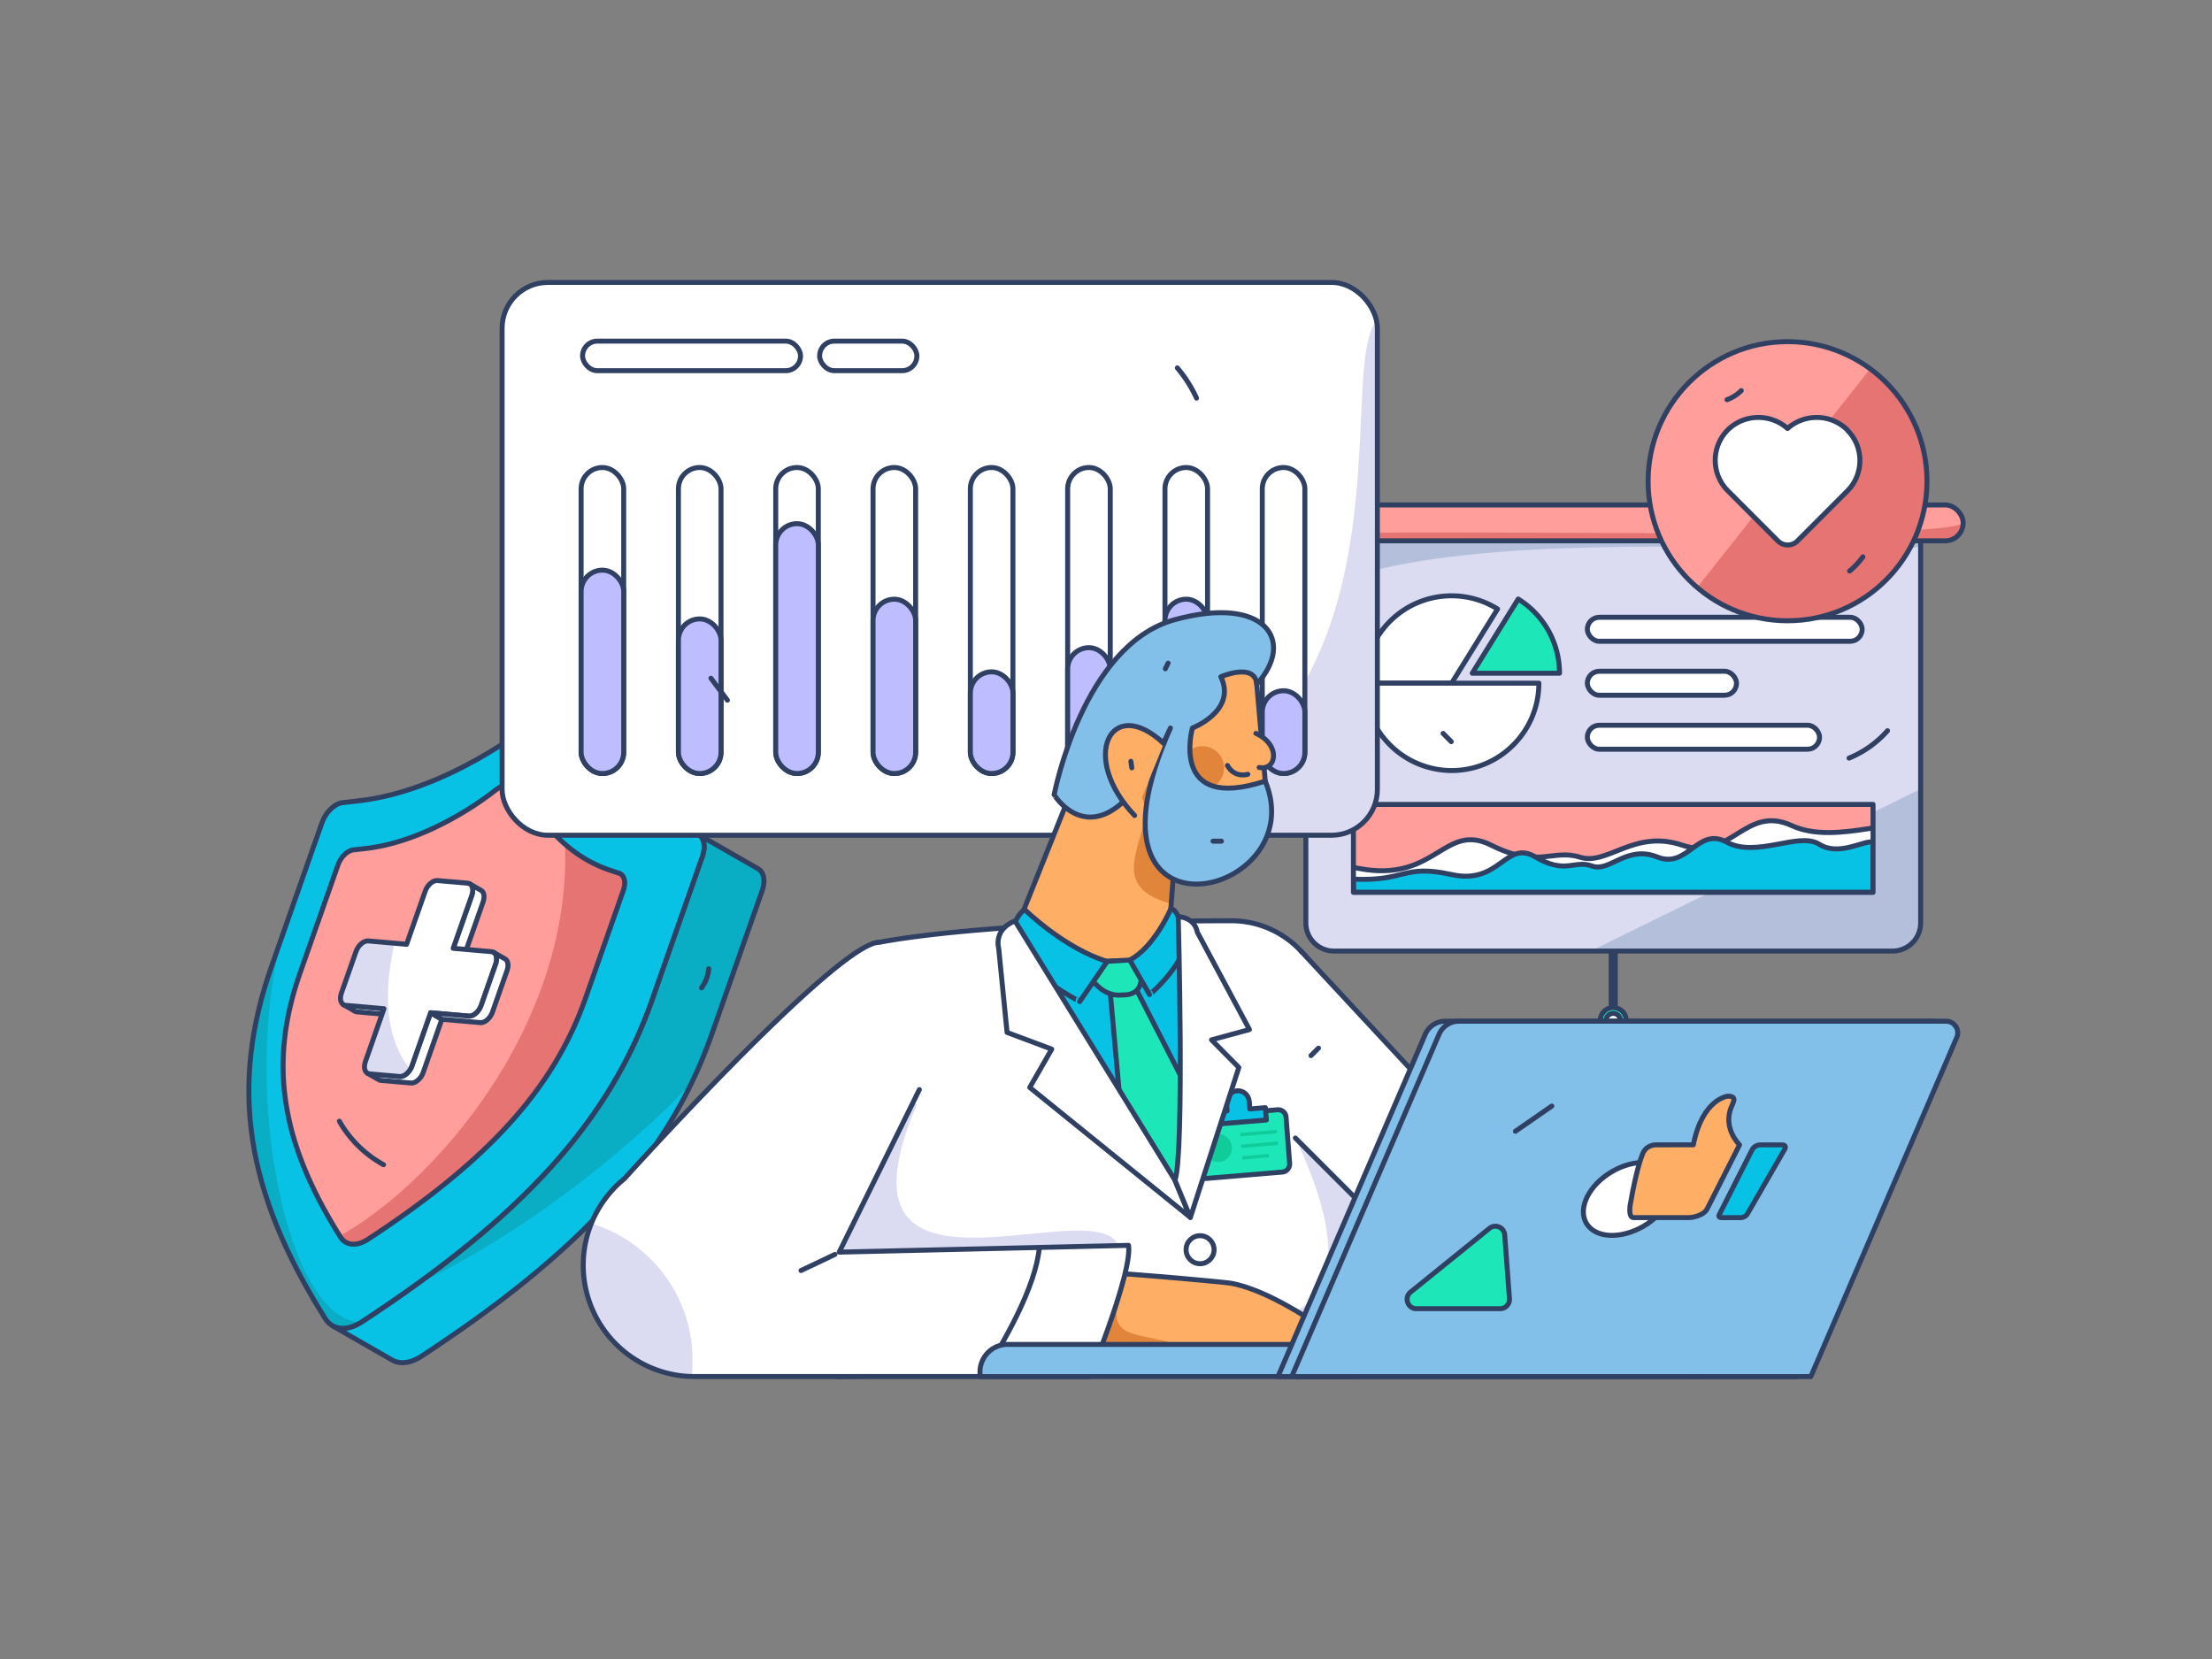 <?xml version="1.0" encoding="utf-8"?>
<svg xmlns="http://www.w3.org/2000/svg" viewBox="0 0 4000 3000">
  <rect x="0" y="0" width="4000" height="3000" fill="#808080" stroke="none"/>
  <defs>
    <clipPath id="a">
      <rect fill="none" height="3000" width="4000"/>
    </clipPath>
    <clipPath id="b">
      <path d="M1380.26,1603.47c.36-1.7.63-3.36.81-5,0-.43.1-.85.14-1.27a46.65,46.65,0,0,0,.19-4.82c0-.13,0-.25,0-.38s0-.46,0-.69c0-.77-.07-1.54-.15-2.28s-.23-1.73-.39-2.56l0-.1a.79.79,0,0,0,0-.13c-.12-.64-.26-1.27-.43-1.88s-.34-1.23-.54-1.82c-.11-.32-.24-.63-.36-.94a2.77,2.77,0,0,0-.1-.26l-.15-.42c-.21-.5-.43-1-.67-1.46s-.46-.91-.71-1.34c-.16-.27-.33-.54-.5-.8a.86.86,0,0,1-.1-.16c-.06-.08-.11-.18-.17-.26-.26-.39-.53-.77-.82-1.14s-.57-.71-.88-1-.6-.65-.91-1h0c-.32-.32-.66-.62-1-.91s-.73-.58-1.11-.85-.79-.53-1.2-.77l-.16-.09L1262.76,1509a17.57,17.57,0,0,1,3.5,2.64h0a19.33,19.33,0,0,1,2.78,3.41l.1.15a23.41,23.41,0,0,1,2,4l.09.25a28.86,28.86,0,0,1,1.34,4.65l0,.12a36.74,36.74,0,0,1,.56,4.94c0,.23,0,.46,0,.69a41.64,41.64,0,0,1-.16,5.2c0,.42-.09.85-.14,1.27-.18,1.63-.45,3.29-.81,5-.06.26-.09.51-.15.77a58.44,58.44,0,0,1-1.86,6.44L1179,1808.37q-4.07,11.58-8.47,23c-1.46,3.81-3,7.59-4.48,11.38-1,2.41-1.9,4.84-2.89,7.24-1.87,4.55-3.8,9.07-5.75,13.59-.76,1.77-1.49,3.55-2.26,5.31q-3.87,8.8-7.95,17.52c-.75,1.61-1.52,3.21-2.28,4.81-2.14,4.49-4.3,9-6.52,13.43-.72,1.47-1.45,2.93-2.19,4.4q-4.25,8.42-8.68,16.77c-4,7.45-8.08,14.84-12.3,22.21-1.26,2.2-2.57,4.39-3.85,6.59q-4.45,7.61-9.07,15.17-2.28,3.73-4.61,7.45-4.59,7.32-9.37,14.59c-1.46,2.23-2.89,4.45-4.37,6.67q-6.86,10.27-14,20.46l-.29.42c-5,7-10.17,14.06-15.44,21-3.71,4.92-7.45,9.84-11.3,14.74-.54.69-1.1,1.38-1.65,2.07q-5.52,7-11.24,14-1.74,2.13-3.49,4.25c-4.38,5.29-8.81,10.57-13.35,15.84l-1,1.12q-6.45,7.45-13.12,14.88c-1.44,1.6-2.89,3.19-4.34,4.79q-5.11,5.63-10.37,11.24c-1.8,1.93-3.59,3.86-5.42,5.78-3.77,4-7.62,8-11.49,12-1.41,1.44-2.8,2.9-4.22,4.34-4.16,4.23-8.41,8.44-12.68,12.66-1.47,1.45-2.9,2.91-4.39,4.36q-8.64,8.46-17.59,16.89-9.68,9.1-19.71,18.2c-1.72,1.56-3.51,3.12-5.25,4.67-5,4.5-10,9-15.19,13.5q-8.6,7.48-17.44,15c-1.42,1.21-2.86,2.41-4.3,3.61q-7.83,6.6-15.87,13.2c-1.16.95-2.29,1.89-3.45,2.83q-9.15,7.48-18.59,15c-2.62,2.08-5.31,4.17-8,6.26-4.37,3.44-8.76,6.87-13.22,10.31-2.88,2.22-5.8,4.44-8.71,6.67-4.38,3.33-8.78,6.67-13.24,10q-4.5,3.38-9.06,6.76-6.78,5-13.69,10.06c-3,2.21-6.07,4.43-9.15,6.65-4.57,3.3-9.22,6.6-13.87,9.91-3.37,2.4-6.73,4.79-10.14,7.19-4.89,3.44-9.86,6.88-14.83,10.32-3.25,2.25-6.45,4.49-9.74,6.74-5.55,3.81-11.2,7.63-16.86,11.44-2.82,1.9-5.58,3.8-8.43,5.7q-12.82,8.58-26,17.2c-.62.4-1.24.75-1.86,1.13-1.46.89-2.91,1.74-4.37,2.52-.8.43-1.59.85-2.39,1.24-.52.26-1,.52-1.55.76-1.07.5-2.14,1-3.21,1.4-.4.16-.81.35-1.21.5-1.46.57-2.92,1.08-4.37,1.53l-.86.24c-1.17.34-2.34.65-3.5.91-.49.11-1,.2-1.47.29-1,.19-1.94.36-2.9.49l-1.55.19c-1,.1-2,.16-3,.2-.45,0-.9.06-1.34.06a41.9,41.9,0,0,1-4.2-.14,36.24,36.24,0,0,1-15-4.59l108.11,62.12a36.25,36.25,0,0,0,15,4.6c1.39.12,2.79.15,4.2.14l1.34-.06c1,0,2-.1,2.95-.21.51-.05,1-.11,1.54-.19q1.46-.2,2.91-.48c.49-.1,1-.18,1.47-.3,1.16-.26,2.33-.57,3.5-.91.28-.08.57-.14.86-.23,1.45-.45,2.91-1,4.37-1.53l1.21-.51c1.07-.44,2.13-.9,3.2-1.4.52-.24,1-.5,1.56-.75s1-.47,1.48-.72c.3-.16.6-.36.9-.52q2.19-1.18,4.36-2.52c.35-.21.7-.37,1-.59l.84-.54q13.19-8.62,26-17.2c2.86-1.91,5.64-3.82,8.47-5.73,5.64-3.8,11.27-7.61,16.81-11.4,3.3-2.27,6.53-4.52,9.8-6.79,5-3.43,9.91-6.86,14.78-10.28,3.4-2.39,6.74-4.78,10.11-7.17s6.66-4.7,9.92-7c1.35-1,2.66-1.94,4-2.91,3.06-2.21,6.07-4.41,9.1-6.62q6.92-5,13.71-10.08,4.57-3.39,9.09-6.77,6.66-5,13.2-10c2.92-2.22,5.84-4.44,8.72-6.67q6.71-5.17,13.28-10.35c2.64-2.07,5.3-4.14,7.91-6.21l2.55-2c5.43-4.33,10.77-8.65,16.07-13,1.14-.93,2.26-1.87,3.39-2.8q8.07-6.61,15.93-13.23l4.27-3.6q8.26-7,16.33-14l1.13-1c5.14-4.48,10.16-9,15.16-13.46,1.74-1.57,3.54-3.13,5.27-4.69q10-9.09,19.7-18.2l.31-.28q8.79-8.3,17.28-16.6c1.51-1.47,3-3,4.44-4.42,3.89-3.83,7.79-7.67,11.58-11.52l1.06-1.1c1.42-1.44,2.79-2.88,4.2-4.32,3.88-4,7.73-8,11.51-12q2.73-2.88,5.41-5.78c1.8-1.92,3.64-3.85,5.42-5.78s3.3-3.65,5-5.48c1.45-1.59,2.9-3.18,4.33-4.77q6.69-7.45,13.16-14.92l1-1.08.2-.23c4.48-5.19,8.84-10.4,13.16-15.61l3.5-4.26c1.35-1.65,2.73-3.3,4.07-5,2.42-3,4.79-6,7.16-9,.55-.69,1.11-1.38,1.65-2.07q5-6.33,9.79-12.69c.52-.68,1-1.37,1.51-2.06,5.26-7,10.43-14,15.43-21l0-.05.29-.43c4.81-6.77,9.46-13.58,14-20.41.44-.66.91-1.3,1.35-2,1-1.55,2-3.13,3-4.69q4.77-7.27,9.38-14.61c.77-1.23,1.59-2.44,2.35-3.67s1.49-2.52,2.26-3.77q4.63-7.56,9.07-15.18c.9-1.54,1.86-3.06,2.75-4.6.38-.66.72-1.33,1.1-2,4.21-7.37,8.33-14.77,12.3-22.21.07-.14.15-.27.22-.4,2.89-5.43,5.69-10.89,8.46-16.37.74-1.47,1.46-2.94,2.19-4.41.92-1.86,1.87-3.7,2.77-5.56,1.28-2.61,2.5-5.24,3.74-7.86.76-1.6,1.54-3.21,2.29-4.82q3.93-8.4,7.68-16.88l.26-.63c.78-1.77,1.51-3.56,2.28-5.34,1.94-4.51,3.87-9,5.74-13.56,1-2.4,1.92-4.83,2.89-7.25,1.23-3.08,2.5-6.15,3.69-9.25.27-.7.52-1.42.79-2.13q4.38-11.43,8.47-23l91.17-259.81q.32-.9.6-1.8c.5-1.57.91-3.12,1.26-4.64C1380.17,1604,1380.2,1603.73,1380.26,1603.47Z" fill="#09adc4" stroke="#304063" stroke-linecap="round" stroke-linejoin="round" stroke-width="9"/>
    </clipPath>
    <clipPath id="c">
      <path d="M1005.63,1291.66c13.47,1.18,23.64,8.62,29.7,20.16l1.59,3.75c.59,1.39,58.84,137.4,200.38,184.72l24.47,8.17c10.94,5.39,14.89,21.5,8.37,40.09L1179,1808.37c-76.18,217.12-233.22,391.18-525.16,582.15-12.69,8.19-25.67,12.38-37.73,11.32-12.32-1.08-21.78-7.45-27.94-17.36-144.35-229-173.49-419.37-97.34-636.38L582,1488.28c6.48-18.47,21.06-33.19,35-36.55l29.5-3.33c162.59-17.71,309.29-136.18,312.62-138.9C975.58,1296.58,991.23,1290.4,1005.63,1291.66Z" fill="#08c2e6" stroke="#304063" stroke-linecap="round" stroke-linejoin="round" stroke-width="9"/>
    </clipPath>
    <clipPath id="d">
      <path d="M928.9,1417c10.1.88,17.73,6.46,22.28,15.12l1.19,2.81c.44,1,44.13,103.07,150.32,138.57l18.35,6.13c8.21,4,11.17,16.13,6.28,30.08l-68.39,194.9c-57.15,162.88-175,293.46-394,436.72-9.52,6.14-19.26,9.28-28.3,8.49a26.65,26.65,0,0,1-21-13c-108.3-171.78-130.15-314.59-73-477.39l68.39-194.91c4.87-13.86,15.81-24.9,26.26-27.42l22.12-2.5c122-13.28,232-102.15,234.52-104.2C906.35,1420.72,918.09,1416.08,928.9,1417Z" fill="#ff9e9b" stroke="#304063" stroke-linecap="round" stroke-linejoin="round" stroke-width="9"/>
    </clipPath>
    <clipPath id="e">
      <path d="M845.35,1597c8.33.72,11.79,10.63,7.77,22.1l-33.6,95.75,69.24,6.06c8.3.73,11.77,10.63,7.73,22.14L870.2,1818c-4,11.47-14,20.2-22.33,19.47l-69.24-6.06L745,1927.17c-4,11.52-14,20.24-22.36,19.51l-54.19-4.75c-8.3-.72-11.76-10.62-7.72-22.14l33.59-95.74L625.11,1818c-8.33-.73-11.79-10.63-7.76-22.11L643.64,1721c4-11.51,14-20.23,22.36-19.5l69.24,6.06,33.6-95.75c4-11.48,14-20.2,22.33-19.47Z" fill="#fff" stroke="#304063" stroke-linecap="round" stroke-linejoin="round" stroke-width="9"/>
    </clipPath>
    <clipPath id="f">
      <rect fill="#ff9e9b" height="161.5" stroke="#304063" stroke-linecap="round" stroke-linejoin="round" stroke-width="9" width="7.29" x="2913.61" y="1670.34"/>
    </clipPath>
    <clipPath id="g">
      <path d="M2361.4,937.12H3473.11a0,0,0,0,1,0,0V1669a50.81,50.81,0,0,1-50.81,50.81H2412.21A50.81,50.81,0,0,1,2361.4,1669V937.12A0,0,0,0,1,2361.4,937.12Z" fill="#dbdbf2" stroke="#304063" stroke-linecap="round" stroke-linejoin="round" stroke-width="9"/>
    </clipPath>
    <clipPath id="h">
      <rect fill="#ff9e9b" height="64.87" rx="32.42" stroke="#304063" stroke-linecap="round" stroke-linejoin="round" stroke-width="9" width="1265.59" x="2284.46" y="913.12"/>
    </clipPath>
    <clipPath id="i">
      <rect fill="#ff9e9b" height="159.04" stroke="#304063" stroke-linecap="round" stroke-linejoin="round" stroke-width="9" width="939.63" x="2447.44" y="1454.65"/>
    </clipPath>
    <clipPath id="j">
      <rect fill="#fff" height="999.64" rx="82.81" stroke="#304063" stroke-linecap="round" stroke-linejoin="round" stroke-width="9" width="1582.77" x="907.95" y="510.72"/>
    </clipPath>
    <clipPath id="k">
      <path d="M1474.48,2329.32l31.1-503.53,73.82-119.64s173.9-40.65,647.32-41.14A172.11,172.11,0,0,1,2390.2,1783.6l224.65,684.88-1101.71,20.8Z" fill="#fff" stroke="#304063" stroke-linecap="round" stroke-linejoin="round" stroke-width="9"/>
    </clipPath>
    <clipPath id="l">
      <path d="M1909.37,2297.78h17.39c66,0,289.93,20.91,299.59,22.77,100.51,19.35,230,130.53,245.47,136.86h0l-584.2-4.18" fill="#ffae66" stroke="#304063" stroke-linecap="round" stroke-linejoin="round" stroke-width="9"/>
    </clipPath>
    <clipPath id="m">
      <path d="M1662.49,1970.36l-144.93,293.9L2040.71,2252c7.17,49.07-70.13,237.24-70.13,237.24H1255.87a201.22,201.22,0,0,1-194.13-148.54h0a201.51,201.51,0,0,1,67.38-209.23S1514.42,1704,1589.82,1704" fill="#fff" stroke="#304063" stroke-linecap="round" stroke-linejoin="round" stroke-width="9"/>
    </clipPath>
    <clipPath id="n">
      <polygon fill="#ffae66" points="1830.17 1698.2 2029.02 1201.66 2269.5 1201.66 2293.39 1474.68 2126.09 1526.3 2104.6 1812.19 1830.17 1698.2" stroke="#304063" stroke-linecap="round" stroke-linejoin="round" stroke-width="9"/>
    </clipPath>
    <clipPath id="o">
      <polygon fill="#bebdff" points="3232.45 696.22 3098.52 842.93 3173.74 842.93 3173.74 1044.14 3291.16 1044.14 3291.16 842.93 3366.38 842.93 3232.45 696.22" stroke="#304063" stroke-linecap="round" stroke-linejoin="round" stroke-width="9"/>
    </clipPath>
    <clipPath id="p">
      <ellipse cx="3232.45" cy="870.18" fill="#ff9e9b" rx="252.14" ry="252.39" stroke="#304063" stroke-linecap="round" stroke-linejoin="round" stroke-width="9"/>
    </clipPath>
  </defs>
  <g clip-path="url(#a)">
    <g style="isolation:isolate">
      <path d="M1290,1537.5c-1.84-1.06-3.62-2.16-5.42-3.24-2.36-1.42-4.7-2.86-7-4.33-1.22-.77-2.44-1.55-3.64-2.34q-3.54-2.33-7-4.71c-1-.69-2-1.36-3-2.06q-4.95-3.51-9.7-7.14c-.5-.38-1-.77-1.46-1.15q-4-3.1-7.84-6.26l-2.77-2.32q-3.54-3-6.94-6c-.82-.72-1.64-1.44-2.45-2.17-2.92-2.64-5.79-5.3-8.56-8l-.91-.9c-2.71-2.63-5.33-5.27-7.89-7.91-.72-.75-1.44-1.49-2.14-2.23-2.75-2.88-5.44-5.76-8-8.63l-.15-.17c-2.83-3.17-5.52-6.31-8.14-9.44l-1.59-1.9q-3.78-4.56-7.27-9c-.91-1.17-1.79-2.32-2.67-3.47l-1.73-2.28c-1-1.4-2-2.77-3.06-4.15l-1.28-1.74c-1.39-1.94-2.75-3.85-4.06-5.73l-.69-1c-1.06-1.53-2.1-3-3.1-4.53-.82-1.23-1.6-2.42-2.38-3.62-.45-.7-.93-1.41-1.37-2.1-.89-1.36-1.72-2.69-2.55-4-.3-.48-.63-1-.92-1.46q-1.67-2.67-3.17-5.19c-.16-.25-.29-.48-.44-.73-.84-1.42-1.67-2.82-2.45-4.16l-.43-.76c-.84-1.47-1.65-2.89-2.41-4.25l-.88-1.59c-.57-1-1.12-2-1.63-3-.29-.52-.57-1-.83-1.55-.49-.93-1-1.81-1.4-2.66l-.63-1.22c-.52-1-1-2-1.45-2.89l-.22-.43c-.52-1-1-2-1.37-2.82-.11-.25-.21-.45-.31-.67-.27-.56-.51-1.09-.72-1.53l-.26-.59-.44-1c0-.09-.09-.21-.12-.29-.11-.25-.2-.46-.22-.49l-1.59-3.75c-.29-.55-.58-1.09-.89-1.62-.49-.84-1-1.65-1.52-2.44l-.35-.48-.36-.5c-.3-.42-.6-.86-.92-1.27-.56-.72-1.14-1.41-1.74-2.08-.11-.14-.24-.25-.36-.38l-.4-.41c-.36-.39-.72-.78-1.1-1.15-.65-.63-1.32-1.22-2-1.8l-.36-.28-.44-.33c-.45-.36-.9-.72-1.37-1q-1.14-.81-2.37-1.53l-.33-.19-108.1-62.13a35,35,0,0,1,4.06,2.77c.14.11.3.22.44.34a36.35,36.35,0,0,1,3.47,3.22l.4.41a38,38,0,0,1,3,3.74c.12.16.25.33.36.5a41.1,41.1,0,0,1,2.76,4.53l1.59,3.75.21.48.15.32c.11.26.25.57.43,1l.25.56.69,1.47c.12.25.22.48.36.76.4.83.84,1.75,1.35,2.78l0,.07c.07.13.15.3.22.44l1.42,2.81c.2.4.42.82.64,1.24l1.39,2.66c.27.51.54,1,.83,1.55.51.95,1,1.95,1.62,3l.9,1.63q1.13,2,2.37,4.19c.14.24.26.46.41.7l.06.11c.77,1.33,1.59,2.72,2.43,4.12.15.26.29.5.45.76,1,1.68,2.06,3.41,3.16,5.19.33.53.7,1.09,1,1.62.8,1.27,1.6,2.54,2.45,3.86.44.69.93,1.41,1.39,2.12.78,1.19,1.55,2.37,2.36,3.58.08.12.15.22.22.34,1,1.41,2,2.85,3,4.31l.62.91c1.31,1.88,2.67,3.8,4.07,5.74.41.56.84,1.13,1.25,1.7,1,1.39,2,2.78,3.09,4.19.56.76,1.16,1.53,1.74,2.29.74,1,1.45,1.92,2.21,2.9l.43.54q3.5,4.47,7.28,9c.52.64,1.06,1.28,1.6,1.91,2.61,3.13,5.31,6.27,8.14,9.44l.11.13,0,0c2.57,2.87,5.26,5.75,8,8.63.71.75,1.42,1.49,2.14,2.23,2.57,2.65,5.19,5.29,7.9,7.93.25.23.47.47.71.7l.19.18c2.77,2.67,5.64,5.33,8.57,8l2.43,2.16q3.42,3,7,6c.56.47,1.08,1,1.65,1.43.36.29.74.58,1.1.88q3.85,3.16,7.87,6.28c.48.38.94.76,1.43,1.13,3.15,2.42,6.4,4.8,9.7,7.15l.78.57c.72.51,1.48,1,2.2,1.49,2.28,1.58,4.59,3.15,6.95,4.7,1.2.79,2.42,1.57,3.64,2.35q3.45,2.19,7,4.33c.79.47,1.54,1,2.33,1.44l3.06,1.78h0Z" fill="#08c2e6" stroke="#304063" stroke-linecap="round" stroke-linejoin="round" stroke-width="9"/>
      <path d="M1380.26,1603.47c.36-1.7.63-3.36.81-5,0-.43.1-.85.14-1.27a46.65,46.65,0,0,0,.19-4.82c0-.13,0-.25,0-.38s0-.46,0-.69c0-.77-.07-1.54-.15-2.28s-.23-1.73-.39-2.56l0-.1a.79.79,0,0,0,0-.13c-.12-.64-.26-1.27-.43-1.88s-.34-1.23-.54-1.82c-.11-.32-.24-.63-.36-.94a2.77,2.77,0,0,0-.1-.26l-.15-.42c-.21-.5-.43-1-.67-1.46s-.46-.91-.71-1.34c-.16-.27-.33-.54-.5-.8a.86.86,0,0,1-.1-.16c-.06-.08-.11-.18-.17-.26-.26-.39-.53-.77-.82-1.14s-.57-.71-.88-1-.6-.65-.91-1h0c-.32-.32-.66-.62-1-.91s-.73-.58-1.11-.85-.79-.53-1.2-.77l-.16-.09L1262.76,1509a17.57,17.57,0,0,1,3.5,2.64h0a19.33,19.33,0,0,1,2.78,3.41l.1.15a23.41,23.41,0,0,1,2,4l.09.25a28.86,28.86,0,0,1,1.34,4.65l0,.12a36.74,36.74,0,0,1,.56,4.94c0,.23,0,.46,0,.69a41.64,41.64,0,0,1-.16,5.2c0,.42-.09.85-.14,1.27-.18,1.63-.45,3.29-.81,5-.06.26-.09.51-.15.77a58.44,58.44,0,0,1-1.86,6.44L1179,1808.37q-4.07,11.58-8.47,23c-1.46,3.81-3,7.59-4.48,11.38-1,2.41-1.9,4.84-2.89,7.24-1.87,4.55-3.8,9.07-5.75,13.59-.76,1.77-1.49,3.55-2.26,5.31q-3.87,8.8-7.95,17.52c-.75,1.61-1.52,3.21-2.28,4.81-2.14,4.49-4.3,9-6.52,13.43-.72,1.47-1.45,2.93-2.19,4.4q-4.25,8.42-8.68,16.77c-4,7.45-8.08,14.84-12.3,22.21-1.26,2.2-2.57,4.39-3.85,6.59q-4.45,7.61-9.07,15.17-2.28,3.73-4.61,7.45-4.59,7.32-9.37,14.59c-1.46,2.23-2.89,4.45-4.37,6.67q-6.86,10.27-14,20.46l-.29.42c-5,7-10.17,14.06-15.44,21-3.71,4.92-7.45,9.84-11.3,14.74-.54.69-1.1,1.38-1.65,2.07q-5.52,7-11.24,14-1.74,2.13-3.49,4.25c-4.38,5.29-8.81,10.57-13.35,15.84l-1,1.12q-6.45,7.45-13.12,14.88c-1.44,1.6-2.89,3.19-4.34,4.79q-5.11,5.63-10.37,11.24c-1.8,1.93-3.59,3.86-5.42,5.78-3.77,4-7.62,8-11.49,12-1.41,1.44-2.8,2.9-4.22,4.34-4.16,4.23-8.41,8.44-12.68,12.66-1.47,1.45-2.9,2.91-4.39,4.36q-8.64,8.46-17.59,16.89-9.68,9.1-19.71,18.2c-1.72,1.56-3.51,3.12-5.25,4.67-5,4.5-10,9-15.19,13.5q-8.6,7.48-17.44,15c-1.42,1.21-2.86,2.41-4.3,3.61q-7.83,6.6-15.87,13.2c-1.16.95-2.29,1.89-3.45,2.83q-9.15,7.48-18.59,15c-2.62,2.08-5.31,4.17-8,6.26-4.37,3.44-8.76,6.87-13.22,10.31-2.88,2.22-5.8,4.44-8.71,6.67-4.38,3.33-8.78,6.67-13.24,10q-4.5,3.38-9.06,6.76-6.78,5-13.69,10.06c-3,2.21-6.07,4.43-9.15,6.65-4.57,3.3-9.22,6.6-13.87,9.91-3.37,2.4-6.73,4.79-10.14,7.19-4.89,3.44-9.86,6.88-14.83,10.32-3.25,2.25-6.45,4.49-9.74,6.74-5.55,3.81-11.2,7.63-16.86,11.44-2.82,1.9-5.58,3.8-8.43,5.7q-12.82,8.58-26,17.2c-.62.4-1.24.75-1.86,1.13-1.46.89-2.91,1.74-4.37,2.52-.8.43-1.59.85-2.39,1.24-.52.26-1,.52-1.55.76-1.07.5-2.14,1-3.21,1.4-.4.16-.81.35-1.21.5-1.46.57-2.92,1.08-4.37,1.53l-.86.24c-1.17.34-2.34.65-3.5.91-.49.11-1,.2-1.47.29-1,.19-1.94.36-2.9.49l-1.55.19c-1,.1-2,.16-3,.2-.45,0-.9.06-1.34.06a41.9,41.9,0,0,1-4.2-.14,36.24,36.24,0,0,1-15-4.59l108.11,62.12a36.25,36.25,0,0,0,15,4.6c1.39.12,2.79.15,4.2.14l1.34-.06c1,0,2-.1,2.95-.21.51-.05,1-.11,1.54-.19q1.46-.2,2.91-.48c.49-.1,1-.18,1.47-.3,1.16-.26,2.33-.57,3.5-.91.28-.08.57-.14.86-.23,1.45-.45,2.91-1,4.37-1.53l1.21-.51c1.07-.44,2.13-.9,3.2-1.4.52-.24,1-.5,1.56-.75s1-.47,1.48-.72c.3-.16.6-.36.9-.52q2.19-1.18,4.36-2.52c.35-.21.7-.37,1-.59l.84-.54q13.19-8.62,26-17.2c2.86-1.91,5.64-3.82,8.47-5.73,5.64-3.8,11.27-7.61,16.81-11.4,3.3-2.27,6.53-4.52,9.8-6.79,5-3.43,9.91-6.86,14.78-10.28,3.4-2.39,6.74-4.78,10.11-7.17s6.66-4.7,9.92-7c1.35-1,2.66-1.94,4-2.91,3.06-2.21,6.07-4.41,9.1-6.62q6.92-5,13.71-10.08,4.57-3.39,9.09-6.77,6.66-5,13.2-10c2.92-2.22,5.84-4.44,8.72-6.67q6.71-5.17,13.28-10.35c2.64-2.07,5.3-4.14,7.91-6.21l2.55-2c5.43-4.33,10.77-8.65,16.07-13,1.14-.93,2.26-1.87,3.39-2.8q8.07-6.61,15.93-13.23l4.27-3.6q8.26-7,16.33-14l1.13-1c5.14-4.48,10.16-9,15.16-13.46,1.74-1.57,3.54-3.13,5.27-4.69q10-9.09,19.7-18.2l.31-.28q8.79-8.3,17.28-16.6c1.51-1.47,3-3,4.44-4.42,3.89-3.83,7.79-7.67,11.58-11.52l1.06-1.1c1.42-1.44,2.79-2.88,4.2-4.32,3.88-4,7.73-8,11.51-12q2.73-2.88,5.41-5.78c1.8-1.92,3.64-3.85,5.42-5.78s3.3-3.65,5-5.48c1.45-1.59,2.9-3.18,4.33-4.77q6.69-7.45,13.16-14.92l1-1.08.2-.23c4.48-5.19,8.84-10.4,13.16-15.61l3.5-4.26c1.35-1.65,2.73-3.3,4.07-5,2.42-3,4.79-6,7.16-9,.55-.69,1.11-1.38,1.65-2.07q5-6.33,9.79-12.69c.52-.68,1-1.37,1.51-2.06,5.26-7,10.43-14,15.43-21l0-.05.29-.43c4.81-6.77,9.46-13.58,14-20.41.44-.66.91-1.3,1.35-2,1-1.55,2-3.13,3-4.69q4.77-7.27,9.38-14.61c.77-1.23,1.59-2.44,2.35-3.67s1.49-2.52,2.26-3.77q4.63-7.56,9.07-15.18c.9-1.54,1.86-3.06,2.75-4.6.38-.66.72-1.33,1.1-2,4.21-7.37,8.33-14.77,12.3-22.21.07-.14.15-.27.22-.4,2.89-5.43,5.69-10.89,8.46-16.37.74-1.47,1.46-2.94,2.19-4.41.92-1.86,1.87-3.7,2.77-5.56,1.28-2.61,2.5-5.24,3.74-7.86.76-1.6,1.54-3.21,2.29-4.82q3.93-8.4,7.68-16.88l.26-.63c.78-1.77,1.51-3.56,2.28-5.34,1.94-4.51,3.87-9,5.74-13.56,1-2.4,1.92-4.83,2.89-7.25,1.23-3.08,2.5-6.15,3.69-9.25.27-.7.52-1.42.79-2.13q4.38-11.43,8.47-23l91.17-259.81q.32-.9.6-1.8c.5-1.57.91-3.12,1.26-4.64C1380.17,1604,1380.2,1603.73,1380.26,1603.47Z" fill="#09adc4"/>
      <g clip-path="url(#b)">
        <path d="M1435.64,1726.64c-237.35,382.93-774.15,710.11-967.84,661.64s107.89,386,107.89,386l415.55-24.64L1559.83,2217" fill="#08c2e6"/>
      </g>
      <path d="M1380.26,1603.47c.36-1.7.63-3.36.81-5,0-.43.1-.85.14-1.27a46.65,46.65,0,0,0,.19-4.82c0-.13,0-.25,0-.38s0-.46,0-.69c0-.77-.07-1.54-.15-2.28s-.23-1.73-.39-2.56l0-.1a.79.79,0,0,0,0-.13c-.12-.64-.26-1.27-.43-1.88s-.34-1.23-.54-1.82c-.11-.32-.24-.63-.36-.94a2.77,2.77,0,0,0-.1-.26l-.15-.42c-.21-.5-.43-1-.67-1.46s-.46-.91-.71-1.34c-.16-.27-.33-.54-.5-.8a.86.86,0,0,1-.1-.16c-.06-.08-.11-.18-.17-.26-.26-.39-.53-.77-.82-1.14s-.57-.71-.88-1-.6-.65-.91-1h0c-.32-.32-.66-.62-1-.91s-.73-.58-1.11-.85-.79-.53-1.2-.77l-.16-.09L1262.76,1509a17.57,17.57,0,0,1,3.5,2.64h0a19.33,19.33,0,0,1,2.78,3.41l.1.15a23.41,23.41,0,0,1,2,4l.09.25a28.86,28.86,0,0,1,1.34,4.65l0,.12a36.74,36.74,0,0,1,.56,4.94c0,.23,0,.46,0,.69a41.64,41.64,0,0,1-.16,5.2c0,.42-.09.85-.14,1.27-.18,1.63-.45,3.29-.81,5-.06.26-.09.51-.15.77a58.44,58.44,0,0,1-1.86,6.44L1179,1808.37q-4.07,11.58-8.47,23c-1.46,3.81-3,7.59-4.48,11.38-1,2.41-1.9,4.84-2.89,7.24-1.87,4.55-3.8,9.07-5.75,13.59-.76,1.77-1.49,3.55-2.26,5.31q-3.87,8.8-7.95,17.52c-.75,1.61-1.52,3.21-2.28,4.81-2.14,4.49-4.3,9-6.52,13.43-.72,1.47-1.45,2.93-2.19,4.4q-4.25,8.42-8.68,16.77c-4,7.45-8.08,14.84-12.3,22.21-1.26,2.2-2.57,4.39-3.85,6.59q-4.45,7.61-9.07,15.17-2.28,3.73-4.61,7.45-4.59,7.32-9.37,14.59c-1.46,2.23-2.89,4.45-4.37,6.67q-6.86,10.27-14,20.46l-.29.42c-5,7-10.17,14.06-15.44,21-3.71,4.92-7.45,9.84-11.3,14.74-.54.69-1.1,1.38-1.65,2.07q-5.52,7-11.24,14-1.74,2.13-3.49,4.25c-4.38,5.29-8.81,10.57-13.35,15.84l-1,1.12q-6.45,7.45-13.12,14.88c-1.44,1.6-2.89,3.19-4.34,4.79q-5.11,5.63-10.37,11.24c-1.8,1.93-3.59,3.86-5.42,5.78-3.77,4-7.62,8-11.49,12-1.41,1.44-2.8,2.9-4.22,4.34-4.16,4.23-8.41,8.44-12.68,12.66-1.47,1.45-2.9,2.91-4.39,4.36q-8.64,8.46-17.59,16.89-9.68,9.1-19.71,18.2c-1.72,1.56-3.51,3.12-5.25,4.67-5,4.5-10,9-15.19,13.5q-8.6,7.48-17.44,15c-1.42,1.21-2.86,2.41-4.3,3.61q-7.83,6.6-15.87,13.2c-1.16.95-2.29,1.89-3.45,2.83q-9.15,7.48-18.59,15c-2.62,2.08-5.31,4.17-8,6.26-4.37,3.44-8.76,6.87-13.22,10.31-2.88,2.22-5.8,4.44-8.71,6.67-4.38,3.33-8.78,6.67-13.24,10q-4.5,3.38-9.06,6.76-6.78,5-13.69,10.06c-3,2.21-6.07,4.43-9.15,6.65-4.57,3.3-9.22,6.6-13.87,9.91-3.37,2.4-6.73,4.79-10.14,7.19-4.89,3.44-9.86,6.88-14.83,10.32-3.25,2.25-6.45,4.49-9.74,6.74-5.55,3.81-11.2,7.63-16.86,11.44-2.82,1.9-5.58,3.8-8.43,5.7q-12.82,8.58-26,17.2c-.62.4-1.24.75-1.86,1.13-1.46.89-2.91,1.74-4.37,2.52-.8.43-1.59.85-2.39,1.24-.52.26-1,.52-1.55.76-1.07.5-2.14,1-3.21,1.4-.4.16-.81.35-1.21.5-1.46.57-2.92,1.08-4.37,1.53l-.86.24c-1.17.34-2.34.65-3.5.91-.49.11-1,.2-1.47.29-1,.19-1.94.36-2.9.49l-1.55.19c-1,.1-2,.16-3,.2-.45,0-.9.06-1.34.06a41.9,41.9,0,0,1-4.2-.14,36.24,36.24,0,0,1-15-4.59l108.11,62.12a36.25,36.25,0,0,0,15,4.6c1.39.12,2.79.15,4.2.14l1.34-.06c1,0,2-.1,2.95-.21.51-.05,1-.11,1.54-.19q1.46-.2,2.91-.48c.49-.1,1-.18,1.47-.3,1.16-.26,2.33-.57,3.5-.91.28-.08.57-.14.86-.23,1.45-.45,2.91-1,4.37-1.53l1.21-.51c1.07-.44,2.13-.9,3.2-1.4.52-.24,1-.5,1.56-.75s1-.47,1.48-.72c.3-.16.6-.36.9-.52q2.19-1.18,4.36-2.52c.35-.21.7-.37,1-.59l.84-.54q13.19-8.62,26-17.2c2.86-1.91,5.64-3.82,8.47-5.73,5.64-3.8,11.27-7.61,16.81-11.4,3.3-2.27,6.53-4.52,9.8-6.79,5-3.43,9.91-6.86,14.78-10.28,3.4-2.39,6.74-4.78,10.11-7.17s6.66-4.7,9.92-7c1.35-1,2.66-1.94,4-2.91,3.06-2.21,6.07-4.41,9.1-6.62q6.92-5,13.71-10.08,4.57-3.39,9.09-6.77,6.66-5,13.2-10c2.92-2.22,5.84-4.44,8.72-6.67q6.71-5.17,13.28-10.35c2.64-2.07,5.3-4.14,7.91-6.21l2.55-2c5.43-4.33,10.77-8.65,16.07-13,1.14-.93,2.26-1.87,3.39-2.8q8.07-6.61,15.93-13.23l4.27-3.6q8.26-7,16.33-14l1.13-1c5.14-4.48,10.16-9,15.16-13.46,1.74-1.57,3.54-3.13,5.27-4.69q10-9.09,19.7-18.2l.31-.28q8.79-8.3,17.28-16.6c1.51-1.47,3-3,4.44-4.42,3.89-3.83,7.79-7.67,11.58-11.52l1.06-1.1c1.42-1.44,2.79-2.88,4.2-4.32,3.88-4,7.73-8,11.51-12q2.73-2.88,5.41-5.78c1.8-1.92,3.64-3.85,5.42-5.78s3.3-3.65,5-5.48c1.45-1.59,2.9-3.18,4.33-4.77q6.69-7.45,13.16-14.92l1-1.08.2-.23c4.48-5.19,8.84-10.4,13.16-15.61l3.5-4.26c1.35-1.65,2.73-3.3,4.07-5,2.42-3,4.79-6,7.16-9,.55-.69,1.11-1.38,1.65-2.07q5-6.33,9.79-12.69c.52-.68,1-1.37,1.51-2.06,5.26-7,10.43-14,15.43-21l0-.05.29-.43c4.81-6.77,9.46-13.58,14-20.41.44-.66.91-1.3,1.35-2,1-1.55,2-3.13,3-4.69q4.77-7.27,9.38-14.61c.77-1.23,1.59-2.44,2.35-3.67s1.49-2.52,2.26-3.77q4.63-7.56,9.07-15.18c.9-1.54,1.86-3.06,2.75-4.6.38-.66.72-1.33,1.1-2,4.21-7.37,8.33-14.77,12.3-22.21.07-.14.15-.27.22-.4,2.89-5.43,5.69-10.89,8.46-16.37.74-1.47,1.46-2.94,2.19-4.41.92-1.86,1.87-3.7,2.77-5.56,1.28-2.61,2.5-5.24,3.74-7.86.76-1.6,1.54-3.21,2.29-4.82q3.93-8.4,7.68-16.88l.26-.63c.78-1.77,1.51-3.56,2.28-5.34,1.94-4.51,3.87-9,5.74-13.56,1-2.4,1.92-4.83,2.89-7.25,1.23-3.08,2.5-6.15,3.69-9.25.27-.7.52-1.42.79-2.13q4.38-11.43,8.47-23l91.17-259.81q.32-.9.6-1.8c.5-1.57.91-3.12,1.26-4.64C1380.17,1604,1380.2,1603.73,1380.26,1603.47Z" fill="none" stroke="#304063" stroke-linecap="round" stroke-linejoin="round" stroke-width="9"/>
      <path d="M1005.63,1291.66c13.47,1.18,23.64,8.62,29.7,20.16l1.59,3.75c.59,1.39,58.84,137.4,200.38,184.72l24.47,8.17c10.94,5.39,14.89,21.5,8.37,40.09L1179,1808.37c-76.18,217.12-233.22,391.18-525.16,582.15-12.69,8.19-25.67,12.38-37.73,11.32-12.32-1.08-21.78-7.45-27.94-17.36-144.35-229-173.49-419.37-97.34-636.38L582,1488.28c6.48-18.47,21.06-33.19,35-36.55l29.5-3.33c162.59-17.71,309.29-136.18,312.62-138.9C975.58,1296.58,991.23,1290.4,1005.63,1291.66Z" fill="#08c2e6"/>
      <g clip-path="url(#c)">
        <path d="M512,1687.57c-78.46,279.11,6.64,705.2,141.77,703s-259.81,227-259.81,227L265.1,2077.35l52.65-307.87" fill="#09adc4"/>
      </g>
      <path d="M1005.63,1291.66c13.47,1.18,23.64,8.62,29.7,20.16l1.59,3.75c.59,1.39,58.84,137.4,200.38,184.72l24.47,8.17c10.94,5.39,14.89,21.5,8.37,40.09L1179,1808.37c-76.18,217.12-233.22,391.18-525.16,582.15-12.69,8.19-25.67,12.38-37.73,11.32-12.32-1.08-21.78-7.45-27.94-17.36-144.35-229-173.49-419.37-97.34-636.38L582,1488.28c6.48-18.47,21.06-33.19,35-36.55l29.5-3.33c162.59-17.71,309.29-136.18,312.62-138.9C975.58,1296.58,991.23,1290.4,1005.63,1291.66Z" fill="none" stroke="#304063" stroke-linecap="round" stroke-linejoin="round" stroke-width="9"/>
      <path d="M928.9,1417c10.1.88,17.73,6.46,22.28,15.12l1.19,2.81c.44,1,44.13,103.07,150.32,138.57l18.35,6.13c8.21,4,11.17,16.13,6.28,30.08l-68.39,194.9c-57.15,162.88-175,293.46-394,436.72-9.52,6.14-19.26,9.28-28.3,8.49a26.65,26.65,0,0,1-21-13c-108.3-171.78-130.15-314.59-73-477.39l68.39-194.91c4.87-13.86,15.81-24.9,26.26-27.42l22.12-2.5c122-13.28,232-102.15,234.52-104.2C906.35,1420.72,918.09,1416.08,928.9,1417Z" fill="#ff9e9b"/>
      <g clip-path="url(#d)">
        <path d="M1020.82,1509c27.42,407.62-356.57,759.4-516,763.35s110.85,191.77,110.85,191.77,452.84-35.21,462.45-62.11,152.06-739.55,152.06-739.55l7.12-162.16-216.48,8.7" fill="#e57472"/>
      </g>
      <path d="M928.9,1417c10.1.88,17.73,6.46,22.28,15.12l1.19,2.81c.44,1,44.13,103.07,150.32,138.57l18.35,6.13c8.21,4,11.17,16.13,6.28,30.08l-68.39,194.9c-57.15,162.88-175,293.46-394,436.72-9.52,6.14-19.26,9.28-28.3,8.49a26.65,26.65,0,0,1-21-13c-108.3-171.78-130.15-314.59-73-477.39l68.39-194.91c4.87-13.86,15.81-24.9,26.26-27.42l22.12-2.5c122-13.28,232-102.15,234.52-104.2C906.35,1420.72,918.09,1416.08,928.9,1417Z" fill="none" stroke="#304063" stroke-linecap="round" stroke-linejoin="round" stroke-width="9"/>
    </g>
    <g style="isolation:isolate">
      <path d="M694.35,1824.05,625.11,1818a9.63,9.63,0,0,1-4-1.21l20.45,11.75a9.38,9.38,0,0,0,4,1.21l69.25,6.07Z" fill="#fff" stroke="#304063" stroke-linecap="round" stroke-linejoin="round" stroke-width="9"/>
      <path d="M874.79,1626.1c.08-.41.15-.82.21-1.22a24.52,24.52,0,0,0,.21-3.26c0-.14,0-.3,0-.45s0-.09,0-.14a2.83,2.83,0,0,0,0-.29c0-.46,0-.92-.09-1.35s-.12-.87-.2-1.29V1618c-.07-.38-.16-.76-.25-1.12s-.19-.65-.29-1l-.15-.39a.88.88,0,0,1-.05-.15l-.12-.31c-.11-.26-.22-.51-.35-.76s-.24-.48-.37-.7l-.22-.35-.05-.09-.13-.2c-.14-.2-.28-.4-.43-.59s-.29-.37-.45-.55l-.43-.45,0,0,0,0c-.17-.16-.34-.32-.52-.46s-.38-.3-.57-.44-.41-.28-.63-.4l-.08,0-20.45-11.75a8.84,8.84,0,0,1,1.83,1.39l0,0a10.09,10.09,0,0,1,1.44,1.79l.06.09a12,12,0,0,1,1.05,2.12l.06.14a15,15,0,0,1,.69,2.5.06.06,0,0,1,0,0,18.53,18.53,0,0,1,.29,2.65c0,.1,0,.19,0,.29s0,.4,0,.6a24.28,24.28,0,0,1-.22,3.24c0,.41-.13.82-.2,1.23a26.66,26.66,0,0,1-.71,3c-.17.6-.3,1.18-.51,1.78l-33.6,95.75L840,1726.64l33.6-95.74.33-1c.08-.28.11-.53.19-.8A29.71,29.71,0,0,0,874.79,1626.1Z" fill="#fff" stroke="#304063" stroke-linecap="round" stroke-linejoin="round" stroke-width="9"/>
      <path d="M778.63,1831.43,745,1927.17a31.77,31.77,0,0,1-1.75,4.1l-.07.16a35.73,35.73,0,0,1-2.18,3.71l-.06.08a33.17,33.17,0,0,1-2.57,3.34l-.06.08a31.18,31.18,0,0,1-2.88,2.87h0a26.78,26.78,0,0,1-3.05,2.3l-.1.06a20.64,20.64,0,0,1-2.86,1.5l-.5.23a16.08,16.08,0,0,1-2.82.83l-.6.1a12.47,12.47,0,0,1-2.85.14l-54.19-4.75a10,10,0,0,1-2.09-.4,9.23,9.23,0,0,1-1.85-.8h0L685,1952.48a9.53,9.53,0,0,0,3.94,1.21l54.18,4.74a11.93,11.93,0,0,0,2.85-.14l.6-.09a15.88,15.88,0,0,0,2.82-.84l.5-.23c.41-.17.81-.33,1.21-.54s1-.57,1.57-.9l.09-.06.09-.06c.35-.22.7-.46,1-.7l1.06-.8.94-.79h0l.84-.76.8-.78.76-.8.48-.54.07-.08.15-.17c.24-.27.46-.54.69-.82l.65-.84c.22-.28.43-.57.63-.86l.44-.64.06-.08.12-.18.6-.93c.2-.32.39-.65.58-1s.39-.69.58-1l.3-.6a1.09,1.09,0,0,1,.08-.15l.19-.38c.2-.42.4-.84.59-1.27s.42-1,.61-1.48l.36-1,33.59-95.75Z" fill="#fff" stroke="#304063" stroke-linecap="round" stroke-linejoin="round" stroke-width="9"/>
      <path d="M845.35,1597c8.33.72,11.79,10.63,7.77,22.1l-33.6,95.75,69.24,6.06c8.3.73,11.77,10.63,7.73,22.14L870.2,1818c-4,11.47-14,20.2-22.33,19.47l-69.24-6.06L745,1927.17c-4,11.52-14,20.24-22.36,19.51l-54.19-4.75c-8.3-.72-11.76-10.62-7.72-22.14l33.59-95.74L625.11,1818c-8.33-.73-11.79-10.63-7.76-22.11L643.64,1721c4-11.51,14-20.23,22.36-19.5l69.24,6.06,33.6-95.75c4-11.48,14-20.2,22.33-19.47Z" fill="#fff"/>
      <g clip-path="url(#e)">
        <path d="M731.81,1639.94c-116.6,355.72,145.84,329.37,67.27,387.34s-287-110.67-287-110.67l50.52-303,206.28-1.83" fill="#dbdbf2"/>
      </g>
      <path d="M845.35,1597c8.33.72,11.79,10.63,7.77,22.1l-33.6,95.75,69.24,6.06c8.3.73,11.77,10.63,7.73,22.14L870.2,1818c-4,11.47-14,20.2-22.33,19.47l-69.24-6.06L745,1927.17c-4,11.52-14,20.24-22.36,19.51l-54.19-4.75c-8.3-.72-11.76-10.62-7.72-22.14l33.59-95.74L625.11,1818c-8.33-.73-11.79-10.63-7.76-22.11L643.64,1721c4-11.51,14-20.23,22.36-19.5l69.24,6.06,33.6-95.75c4-11.48,14-20.2,22.33-19.47Z" fill="none" stroke="#304063" stroke-linecap="round" stroke-linejoin="round" stroke-width="9"/>
      <path d="M918.17,1750q.12-.62.21-1.23a24.77,24.77,0,0,0,.21-3.27c0-.15,0-.31,0-.45a.62.62,0,0,0,0-.13,2.46,2.46,0,0,0,0-.28c0-.47,0-.93-.09-1.38s-.11-.85-.19-1.26a.13.13,0,0,1,0-.06v0c-.07-.38-.16-.76-.25-1.12s-.19-.65-.29-1l-.15-.38a.58.58,0,0,0-.05-.14l-.12-.32c-.11-.27-.22-.52-.35-.77s-.24-.47-.37-.7l-.21-.33-.06-.1a2.39,2.39,0,0,0-.13-.21c-.13-.2-.28-.4-.42-.59s-.3-.37-.46-.54l-.42-.44,0,0,0,0c-.17-.16-.34-.32-.52-.47s-.37-.29-.57-.43-.4-.27-.62-.4l-.08,0-20.45-11.75a8.84,8.84,0,0,1,1.83,1.39l0,0a10.09,10.09,0,0,1,1.44,1.79l.06.09a13.5,13.5,0,0,1,1.05,2.12l0,.15a15.66,15.66,0,0,1,.7,2.49.13.13,0,0,0,0,.06,20.11,20.11,0,0,1,.28,2.65,2.46,2.46,0,0,1,0,.28c0,.18,0,.38,0,.57a23.27,23.27,0,0,1-.22,3.28c0,.41-.13.82-.2,1.23-.18,1-.42,2-.71,3-.17.59-.31,1.18-.52,1.78L870.2,1818a33.56,33.56,0,0,1-1.74,4.08l-.08.16a35.58,35.58,0,0,1-2.18,3.7l-.06.09a34.12,34.12,0,0,1-2.56,3.33l-.07.08a31.09,31.09,0,0,1-2.87,2.87h0a25.56,25.56,0,0,1-3,2.29l-.1.07a20.64,20.64,0,0,1-2.86,1.5l-.5.23a15.83,15.83,0,0,1-2.82.83l-.59.1a11.93,11.93,0,0,1-2.85.14l-69.24-6.06,20.45,11.75,69.25,6.06a12,12,0,0,0,2.85-.14c.19,0,.39,0,.58-.09a15.88,15.88,0,0,0,2.82-.84l.5-.22c.4-.18.8-.34,1.2-.54s1.05-.57,1.57-.9l.09-.06.1-.07c.35-.22.7-.45,1-.7s.71-.52,1.06-.8l1-.79h0c.28-.24.57-.5.84-.76s.54-.51.8-.78.51-.52.76-.8.32-.35.47-.53l.08-.08.16-.18c.23-.27.46-.54.68-.82s.44-.55.65-.84.43-.57.64-.86l.43-.63a.22.22,0,0,0,0-.08l.13-.18.6-.93.58-1c.2-.34.39-.69.57-1s.2-.39.3-.59l.08-.15.2-.39c.2-.41.39-.83.58-1.26s.42-1,.61-1.47c.12-.32.24-.64.35-1l26.29-74.92c.12-.33.23-.66.33-1s.11-.53.19-.8A27.66,27.66,0,0,0,918.17,1750Z" fill="#fff" stroke="#304063" stroke-linecap="round" stroke-linejoin="round" stroke-width="9"/>
    </g>
    <path d="M613.65,2027.48a206.17,206.17,0,0,0,80,78.7" fill="none" stroke="#304063" stroke-linecap="round" stroke-linejoin="round" stroke-width="9"/>
    <path d="M1281.63,1751.77a69.46,69.46,0,0,1-13,34.6" fill="none" stroke="#304063" stroke-linecap="round" stroke-linejoin="round" stroke-width="9"/>
    <rect fill="#ff9e9b" height="161.5" width="7.29" x="2913.61" y="1670.34"/>
    <g clip-path="url(#f)">
      <path d="M2893.7,1707.09c-11,21.8,36.12,7.66,52,39.49s-4.91-56-4.91-56l-54,8.84" fill="#ff9e9b" stroke="#304063" stroke-linecap="round" stroke-linejoin="round" stroke-width="9"/>
    </g>
    <rect fill="none" height="161.5" stroke="#304063" stroke-linecap="round" stroke-linejoin="round" stroke-width="9" width="7.29" x="2913.61" y="1670.34"/>
    <ellipse cx="2917.25" cy="1845.59" fill="#1de7b8" rx="23.55" ry="23.58" stroke="#304063" stroke-linecap="round" stroke-linejoin="round" stroke-width="9"/>
    <ellipse cx="2917.25" cy="1845.59" fill="#fff" rx="13.09" ry="13.1" stroke="#304063" stroke-linecap="round" stroke-linejoin="round" stroke-width="9"/>
    <path d="M2361.4,937.12H3473.11a0,0,0,0,1,0,0V1669a50.81,50.81,0,0,1-50.81,50.81H2412.21A50.81,50.81,0,0,1,2361.4,1669V937.12A0,0,0,0,1,2361.4,937.12Z" fill="#dbdbf2"/>
    <g clip-path="url(#g)">
      <path d="M2299.19,1213.83C2209.84,866,3552.59,1042.85,3473.11,978S2162.58,864,2162.58,864l-18.84,49.09" fill="#b4bfdb"/>
      <polyline fill="#b4bfdb" points="3575.76 1376.43 2447.44 1930.47 3140.16 2003.56 3550.05 1751.09 3507.46 1475.45"/>
    </g>
    <path d="M2361.4,937.12H3473.11a0,0,0,0,1,0,0V1669a50.81,50.81,0,0,1-50.81,50.81H2412.21A50.81,50.81,0,0,1,2361.4,1669V937.12A0,0,0,0,1,2361.4,937.12Z" fill="none" stroke="#304063" stroke-linecap="round" stroke-linejoin="round" stroke-width="9"/>
    <rect fill="#ff9e9b" height="64.87" rx="32.42" width="1265.59" x="2284.46" y="913.12"/>
    <g clip-path="url(#h)">
      <path d="M2231.67,978c22-35.36,1273.82,8.22,1318.38-32.43s41.42,78.8,41.42,78.8l-1501.12,91.88" fill="#e57472"/>
    </g>
    <rect fill="none" height="64.87" rx="32.42" stroke="#304063" stroke-linecap="round" stroke-linejoin="round" stroke-width="9" width="1265.59" x="2284.46" y="913.12"/>
    <path d="M2708.06,1101.29a156.69,156.69,0,0,0-83.11-23.87c-87.16,0-157.81,70.72-157.81,158H2625Z" fill="#fff" stroke="#304063" stroke-linecap="round" stroke-linejoin="round" stroke-width="9"/>
    <path d="M2625,1235.39H2467.14a158.28,158.28,0,0,0,157.81,158c87.15,0,157.8-70.72,157.8-158Z" fill="#fff" stroke="#304063" stroke-linecap="round" stroke-linejoin="round" stroke-width="9"/>
    <path d="M2745.41,1083.28l-83.12,134.09H2820.1A157.72,157.72,0,0,0,2745.41,1083.28Z" fill="#1de7b8" stroke="#304063" stroke-linecap="round" stroke-linejoin="round" stroke-width="9"/>
    <rect fill="#fff" height="43.39" rx="21.68" stroke="#304063" stroke-linecap="round" stroke-linejoin="round" stroke-width="9" width="496.97" x="2870.4" y="1116.23"/>
    <rect fill="#fff" height="43.39" rx="21.68" stroke="#304063" stroke-linecap="round" stroke-linejoin="round" stroke-width="9" width="269.76" x="2870.4" y="1213.83"/>
    <rect fill="#fff" height="43.39" rx="21.68" stroke="#304063" stroke-linecap="round" stroke-linejoin="round" stroke-width="9" width="419.9" x="2870.4" y="1311.44"/>
    <rect fill="#ff9e9b" height="159.04" width="939.63" x="2447.44" y="1454.65"/>
    <g clip-path="url(#i)">
      <path d="M2179.93,1613.42V1581.7c150.19,5.8,139.5-37,278.36-11.08s152.81-85,238.4-42.2,110.52,6,160.36,21.7,97.92-51.25,185.14-21.7,113.94-74.16,197.61-35.58,204.72-25.92,261.69,4.83,130-11.46,153.09-4.83v120.58Z" fill="#fff" stroke="#304063" stroke-linecap="round" stroke-linejoin="round" stroke-width="9"/>
      <path d="M2447.44,1613.69v-23.87c95.7,4.36,88.89-27.84,177.37-8.34s97.37-64,151.91-31.75,70.41,4.54,102.18,16.33,62.38-38.56,118-16.33,72.6-55.79,125.91-26.76,130.45-19.51,166.75,3.63,82.81-8.62,97.55-3.63v90.72Z" fill="#08c2e6" stroke="#304063" stroke-linecap="round" stroke-linejoin="round" stroke-width="9"/>
    </g>
    <rect fill="none" height="159.04" stroke="#304063" stroke-linecap="round" stroke-linejoin="round" stroke-width="9" width="939.63" x="2447.44" y="1454.65"/>
    <path d="M3413.24,1321.36a188.43,188.43,0,0,1-69.54,49.54" fill="none" stroke="#304063" stroke-linecap="round" stroke-linejoin="round" stroke-width="9"/>
    <path d="M2609.54,1326.27l14.88,14.9" fill="none" stroke="#304063" stroke-linecap="round" stroke-linejoin="round" stroke-width="9"/>
    <rect fill="#fff" height="999.64" rx="82.81" width="1582.77" x="907.95" y="510.72"/>
    <g clip-path="url(#j)">
      <path d="M2546.47,580.22c-233.72-132.26,220.68,957.21-837.94,952.49S2717.72,1573,2717.72,1573V1056.47" fill="#dbdbf2"/>
    </g>
    <rect fill="none" height="999.64" rx="82.81" stroke="#304063" stroke-linecap="round" stroke-linejoin="round" stroke-width="9" width="1582.77" x="907.95" y="510.72"/>
    <rect fill="#fff" height="53.44" rx="26.71" stroke="#304063" stroke-linecap="round" stroke-linejoin="round" stroke-width="9" width="394.12" x="1053.48" y="616.86"/>
    <rect fill="#fff" height="53.44" rx="26.71" stroke="#304063" stroke-linecap="round" stroke-linejoin="round" stroke-width="9" width="175.86" x="1482.15" y="616.86"/>
    <rect fill="#fff" height="553.36" rx="38.5" stroke="#304063" stroke-linecap="round" stroke-linejoin="round" stroke-width="9" width="77.01" x="1050.84" y="845.41"/>
    <rect fill="#bebdff" height="367.76" rx="38.5" stroke="#304063" stroke-linecap="round" stroke-linejoin="round" stroke-width="9" width="77.01" x="1050.84" y="1031.01"/>
    <rect fill="#fff" height="553.36" rx="38.5" stroke="#304063" stroke-linecap="round" stroke-linejoin="round" stroke-width="9" width="77.01" x="1402.77" y="845.41"/>
    <rect fill="#bebdff" height="451.81" rx="38.5" stroke="#304063" stroke-linecap="round" stroke-linejoin="round" stroke-width="9" width="77.01" x="1402.77" y="946.95"/>
    <rect fill="#fff" height="553.36" rx="38.5" stroke="#304063" stroke-linecap="round" stroke-linejoin="round" stroke-width="9" width="77.01" x="1226.8" y="845.41"/>
    <rect fill="#bebdff" height="279.56" rx="38.5" stroke="#304063" stroke-linecap="round" stroke-linejoin="round" stroke-width="9" width="77.01" x="1226.8" y="1119.2"/>
    <rect fill="#fff" height="553.36" rx="38.5" stroke="#304063" stroke-linecap="round" stroke-linejoin="round" stroke-width="9" width="77.01" x="1578.74" y="845.41"/>
    <rect fill="#bebdff" height="315.23" rx="38.5" stroke="#304063" stroke-linecap="round" stroke-linejoin="round" stroke-width="9" width="77.01" x="1578.74" y="1083.54"/>
    <rect fill="#fff" height="553.36" rx="38.5" stroke="#304063" stroke-linecap="round" stroke-linejoin="round" stroke-width="9" width="77.01" x="1754.7" y="845.41"/>
    <rect fill="#bebdff" height="183.88" rx="38.5" stroke="#304063" stroke-linecap="round" stroke-linejoin="round" stroke-width="9" width="77.01" x="1754.7" y="1214.89"/>
    <rect fill="#fff" height="553.36" rx="38.5" stroke="#304063" stroke-linecap="round" stroke-linejoin="round" stroke-width="9" width="77.01" x="2106.64" y="845.41"/>
    <rect fill="#bebdff" height="315.23" rx="38.5" stroke="#304063" stroke-linecap="round" stroke-linejoin="round" stroke-width="9" width="77.01" x="2106.64" y="1083.54"/>
    <rect fill="#fff" height="553.36" rx="38.5" stroke="#304063" stroke-linecap="round" stroke-linejoin="round" stroke-width="9" width="77.01" x="1930.67" y="845.41"/>
    <rect fill="#bebdff" height="227.55" rx="38.5" stroke="#304063" stroke-linecap="round" stroke-linejoin="round" stroke-width="9" width="77.01" x="1930.67" y="1171.21"/>
    <rect fill="#fff" height="553.36" rx="38.5" stroke="#304063" stroke-linecap="round" stroke-linejoin="round" stroke-width="9" width="77.01" x="2282.6" y="845.41"/>
    <rect fill="#bebdff" height="149.67" rx="38.5" stroke="#304063" stroke-linecap="round" stroke-linejoin="round" stroke-width="9" width="77.01" x="2282.6" y="1249.1"/>
    <path d="M2129,665.32a235.33,235.33,0,0,1,34.72,54.62" fill="none" stroke="#304063" stroke-linecap="round" stroke-linejoin="round" stroke-width="9"/>
    <path d="M1285.62,1226.44l29.76,39.72" fill="none" stroke="#304063" stroke-linecap="round" stroke-linejoin="round" stroke-width="9"/>
    <path d="M1474.48,2329.32l31.1-503.53,73.82-119.64s173.9-40.65,647.32-41.14A172.11,172.11,0,0,1,2390.2,1783.6l224.65,684.88-1101.71,20.8Z" fill="#fff"/>
    <g clip-path="url(#k)">
      <path d="M1658.27,1996.67c-199.09,462.41,473.85,69.26,352.06,322.71-117.06,243.58-899.17,140.83-899.17,140.83l301.52-504.85" fill="#dbdbf2"/>
      <path d="M2342.47,2057.94c190.71,403.57-138,321.06-138,321.06l201.67,214.82,390.44-104.54-27.06-361.5-326.22-166.56" fill="#dbdbf2"/>
    </g>
    <path d="M1474.48,2329.32l31.1-503.53,73.82-119.64s173.9-40.65,647.32-41.14A172.11,172.11,0,0,1,2390.2,1783.6l224.65,684.88-1101.71,20.8Z" fill="none" stroke="#304063" stroke-linecap="round" stroke-linejoin="round" stroke-width="9"/>
    <polyline fill="#fff" points="2352.43 1719.69 3067.14 2489.28 2738.55 2454.09 2342.47 2057.94" stroke="#304063" stroke-linecap="round" stroke-linejoin="round" stroke-width="9"/>
    <path d="M1909.37,2297.78h17.39c66,0,289.93,20.91,299.59,22.77,100.51,19.35,230,130.53,245.47,136.86h0l-584.2-4.18" fill="#ffae66"/>
    <g clip-path="url(#l)">
      <path d="M2040.25,2272.37c-47.21,158-16.48,128.81,86.17,158,383.11,108.9-187.67,90.24-213.41,80.1l-80-106.81,125.74-108.52" fill="#e0853a"/>
    </g>
    <path d="M1909.37,2297.78h17.39c66,0,289.93,20.91,299.59,22.77,100.51,19.35,230,130.53,245.47,136.86h0l-584.2-4.18" fill="none" stroke="#304063" stroke-linecap="round" stroke-linejoin="round" stroke-width="9"/>
    <path d="M1662.49,1970.36l-144.93,293.9L2040.71,2252c7.17,49.07-70.13,237.24-70.13,237.24H1255.87a201.22,201.22,0,0,1-194.13-148.54h0a201.51,201.51,0,0,1,67.38-209.23S1514.42,1704,1589.82,1704" fill="#fff"/>
    <g clip-path="url(#m)">
      <ellipse cx="994.71" cy="2459.46" fill="#dbdbf2" rx="257.71" ry="257.96"/>
      <path d="M1870.34,2201.5c56.42,96.28-151.07,369.6-151.07,369.6" fill="#fff" stroke="#304063" stroke-linecap="round" stroke-linejoin="round" stroke-width="9"/>
    </g>
    <path d="M1662.49,1970.36l-144.93,293.9L2040.71,2252c7.17,49.07-70.13,237.24-70.13,237.24H1255.87a201.22,201.22,0,0,1-194.13-148.54h0a201.51,201.51,0,0,1,67.38-209.23S1514.42,1704,1589.82,1704" fill="none" stroke="#304063" stroke-linecap="round" stroke-linejoin="round" stroke-width="9"/>
    <path d="M1821.93,2431.15h634.43a0,0,0,0,1,0,0v58.12a0,0,0,0,1,0,0H1772.14a0,0,0,0,1,0,0v-8.33A49.79,49.79,0,0,1,1821.93,2431.15Z" fill="#83c0e9" stroke="#304063" stroke-linecap="round" stroke-linejoin="round" stroke-width="9"/>
    <path d="M3249.62,2489.28H2310.93l266.36-618.84a39.26,39.26,0,0,1,36.06-23.76h880.89a21.06,21.06,0,0,1,19.32,29.39Z" fill="#83c0e9" stroke="#304063" stroke-linecap="round" stroke-linejoin="round" stroke-width="9"/>
    <path d="M3274.54,2489.28h-938.7l266.36-618.84a39.27,39.27,0,0,1,36.07-23.76h880.88a21.06,21.06,0,0,1,19.32,29.39Z" fill="#83c0e9"/>
    <path d="M3274.54,2489.28h-938.7l266.36-618.84a39.27,39.27,0,0,1,36.07-23.76h880.88a21.06,21.06,0,0,1,19.32,29.39Z" fill="none" stroke="#304063" stroke-linecap="round" stroke-linejoin="round" stroke-width="9"/>
    <ellipse cx="2943.48" cy="2167.98" fill="#fff" rx="86.82" ry="57.02" stroke="#304063" stroke-linecap="round" stroke-linejoin="round" stroke-width="9" transform="rotate(-30.45 2943.53 2168.007)"/>
    <polygon fill="#ffae66" points="1830.17 1698.2 2029.02 1201.66 2269.5 1201.66 2293.39 1474.68 2126.09 1526.3 2104.6 1812.19 1830.17 1698.2"/>
    <g clip-path="url(#n)">
      <path d="M2060.43,1433.77c45.38,66.41-93.56,174.17,80.43,205.5s33.8-216.15,33.8-216.15l-70.06-29.44" fill="#e0853a"/>
      <ellipse cx="2174.44" cy="1388.52" fill="#e0853a" rx="39.09" ry="39.13"/>
    </g>
    <polygon fill="none" points="1830.17 1698.2 2029.02 1201.66 2269.5 1201.66 2293.39 1474.68 2126.09 1526.3 2104.6 1812.19 1830.17 1698.2" stroke="#304063" stroke-linecap="round" stroke-linejoin="round" stroke-width="9"/>
    <path d="M2116.53,1316.5c-185.32,413.71,259,306.87,171.42,96-174.36,57.11-131.7-96-131.7-96s80.89-30.92,51.47-92.75c0,0,61.4-26.47,64.88,13.36,70.44-76.67,17.49-162.06-148.71-116.42s-217.68,316.54-217.68,316.54S1995.93,1584.45,2116.53,1316.5Z" fill="#83c0e9" stroke="#304063" stroke-linecap="round" stroke-linejoin="round" stroke-width="9"/>
    <path d="M2104.6,1344.55c-95.44-89.89-153.73,24.25-52.84,130.13" fill="#ffae66" stroke="#304063" stroke-linecap="round" stroke-linejoin="round" stroke-width="9"/>
    <polyline fill="#08c2e6" points="2074.42 1731.63 2164.96 1719.69 2150.31 1990.07 2019.89 2014.26 1870.82 1806.13 1870.34 1733.53 1964.76 1741.66 2014.87 1737.5 2055.42 1737.5" stroke="#304063" stroke-linecap="round" stroke-linejoin="round" stroke-width="9"/>
    <polygon fill="#1de7b8" points="2049.94 1779.65 2156.36 1987.11 2154.69 2174.44 2100.9 2153.63 2024.61 1982.31 2005.11 1766.29 2049.94 1779.65" stroke="#304063" stroke-linecap="round" stroke-linejoin="round" stroke-width="9"/>
    <path d="M2074.19,1734.19l-12.2,45.66c-3,11.21-13,18.45-26.48,19.1l-10.85.52c-13.27.63-28-5.26-38.83-15.59l-39.36-37.4,52.51-7.85Z" fill="#1de7b8" stroke="#304063" stroke-linecap="round" stroke-linejoin="round" stroke-width="9"/>
    <path d="M1823.43,1693s18.65-46.82,30.24-47.51c0,0,71,69.58,148.49,93.08l-49.73,72.6S1818.77,1739.27,1823.43,1693Z" fill="#08c2e6" stroke="#304063" stroke-linecap="round" stroke-linejoin="round" stroke-width="9"/>
    <path d="M1835.39,1665.33l289.33,468.92,27.83,67.25-290.43-235,39.75-69.28L1821.1,1867,1806,1715.18S1795.58,1681.13,1835.39,1665.33Z" fill="#fff" stroke="#304063" stroke-linecap="round" stroke-linejoin="round" stroke-width="9"/>
    <path d="M2136.38,1673.58s-7.49-29.69-19.08-30.25c0,0-29.76,69.61-74.32,92.7l35.91,62.78S2170,1721.18,2136.38,1673.58Z" fill="#08c2e6" stroke="#304063" stroke-linecap="round" stroke-linejoin="round" stroke-width="9"/>
    <path d="M2319.09,2119.43l-140.67,11.8a14.32,14.32,0,0,1-15.23-13.46l-6.47-83.33c-.63-8.09,5.17-15.18,13-15.83l140.67-11.8a14.31,14.31,0,0,1,15.23,13.46l6.47,83.33C2332.67,2111.69,2326.87,2118.78,2319.09,2119.43Z" fill="#1de7b8"/>
    <path d="M2319.09,2119.43l-140.67,11.8a14.32,14.32,0,0,1-15.23-13.46l-6.47-83.33c-.63-8.09,5.17-15.18,13-15.83l140.67-11.8a14.31,14.31,0,0,1,15.23,13.46l6.47,83.33C2332.67,2111.69,2326.87,2118.78,2319.09,2119.43Z" fill="none" stroke="#304063" stroke-linecap="round" stroke-linejoin="round" stroke-width="9"/>
    <ellipse cx="2203.34" cy="2075.98" fill="#10cc9b" rx="24.35" ry="25.3"/>
    <polygon fill="#10cc9b" points="2309.45 2049.32 2243.14 2054.89 2242.66 2048.73 2308.97 2043.16 2309.45 2049.32"/>
    <polygon fill="#10cc9b" points="2311.09 2070.34 2244.77 2075.91 2244.29 2069.75 2310.61 2064.18 2311.09 2070.34"/>
    <polygon fill="#10cc9b" points="2294.86 2092.86 2246.4 2096.92 2245.92 2090.76 2294.38 2086.7 2294.86 2092.86"/>
    <path d="M2288.24,2003l-28.11,2.36-1-13.24c-.91-11.8-10.86-20.59-22.22-19.64s-19.81,11.29-18.9,23.09l1,13.24-28.11,2.36,1.73,22.29,97.36-8.17Z" fill="#08c2e6" stroke="#304063" stroke-linecap="round" stroke-linejoin="round" stroke-width="9"/>
    <path d="M2130.62,1657.46s11.3,429.23-5.9,476.79l27.83,67.25,87.67-271.18-49.39-49.91,68.54-18.66L2165,1685.44S2162.46,1660.23,2130.62,1657.46Z" fill="#fff" stroke="#304063" stroke-linecap="round" stroke-linejoin="round" stroke-width="9"/>
    <ellipse cx="2170.11" cy="2259.85" fill="#fff" rx="25.32" ry="25.34" stroke="#304063" stroke-linecap="round" stroke-linejoin="round" stroke-width="9"/>
    <path d="M2995.3,2070.26s-16.17-1.22-23.89,14c0,0-11.13,22-23.69,95.87,0,0-3.28,21.67,6.17,21.67h100.37c7,0,26.91-4.12,32.71-15.57l58.71-116s-33.43-32.05-12.73-73c-.32-2.14,10-15-8.52-15,0,0-45.88,4.27-62.33,87.92Zm0,0" fill="#ffae66" stroke="#304063" stroke-linecap="round" stroke-linejoin="round" stroke-width="9"/>
    <path d="M3183,2070.3s-10.11-.11-14.66,8.87l-59.59,117.76s-2.56,4.92,4.66,4.92h34.62s8.52,0,12.29-7.44l67.47-117s3.47-7.1-4.79-7.1Zm0,0" fill="#08c2e6" stroke="#304063" stroke-linecap="round" stroke-linejoin="round" stroke-width="9"/>
    <path d="M2721,2233.11l8.57,115.26a16.92,16.92,0,0,1-16.87,18.17H2561.45c-15.95,0-23-20.05-10.63-30.07l142.64-115.27A16.92,16.92,0,0,1,2721,2233.11Z" fill="#1de7b8" stroke="#304063" stroke-linecap="round" stroke-linejoin="round" stroke-width="9"/>
    <path d="M2045,1376.69l1.68,11.83" fill="none" stroke="#304063" stroke-linecap="round" stroke-linejoin="round" stroke-width="9"/>
    <path d="M2271.07,1326.17c46.25,21.22,36.87,68.14,5.95,61.67" fill="#ffae66" stroke="#304063" stroke-linecap="round" stroke-linejoin="round" stroke-width="9"/>
    <path d="M2219.61,1384.24c13.2,23.73,36.88,15.89,36.88,15.89" fill="#ffae66" stroke="#304063" stroke-linecap="round" stroke-linejoin="round" stroke-width="9"/>
    <path d="M2112.34,1199.21l-5.06,10.15" fill="none" stroke="#304063" stroke-linecap="round" stroke-linejoin="round" stroke-width="9"/>
    <path d="M2193.53,1521.13h15.19" fill="none" stroke="#304063" stroke-linecap="round" stroke-linejoin="round" stroke-width="9"/>
    <path d="M1509.85,2268.4l-61.37,29.12" fill="none" stroke="#304063" stroke-linecap="round" stroke-linejoin="round" stroke-width="9"/>
    <path d="M2806.18,2000.08l-65.83,45.61" fill="none" stroke="#304063" stroke-linecap="round" stroke-linejoin="round" stroke-width="9"/>
    <path d="M2384.24,1895.34l-13.5,13.51" fill="none" stroke="#304063" stroke-linecap="round" stroke-linejoin="round" stroke-width="9"/>
    <polygon fill="#bebdff" points="3232.45 696.22 3098.52 842.93 3173.74 842.93 3173.74 1044.14 3291.16 1044.14 3291.16 842.93 3366.38 842.93 3232.45 696.22"/>
    <g clip-path="url(#o)">
      <path d="M3098.52,866.51l75.22-23.58h145.41s-136.72,26-156.25,118.89S3122,891,3122,891" fill="#bebdff" stroke="#304063" stroke-linecap="round" stroke-linejoin="round" stroke-width="9"/>
    </g>
    <polygon fill="none" points="3232.45 696.22 3098.52 842.93 3173.74 842.93 3173.74 1044.14 3291.16 1044.14 3291.16 842.93 3366.38 842.93 3232.45 696.22" stroke="#304063" stroke-linecap="round" stroke-linejoin="round" stroke-width="9"/>
    <ellipse cx="3232.45" cy="870.18" fill="#ff9e9b" rx="252.14" ry="252.39"/>
    <g clip-path="url(#p)">
      <polyline fill="#e57472" points="3420.82 617.79 2963.05 1196.43 3576.46 1192.77 3501.38 587.91"/>
    </g>
    <ellipse cx="3232.45" cy="870.18" fill="none" rx="252.14" ry="252.39" stroke="#304063" stroke-linecap="round" stroke-linejoin="round" stroke-width="9"/>
    <path d="M3340.45,777.35c-29.51-29-77-30-108-2.5-31-27.54-78.52-26.54-108,2.5a78,78,0,0,0-.5,109.64l1,1,90,90.11a25,25,0,0,0,35,.5l.5-.5,90-90.11c30-30,30.51-79.1,1-109.14a3.84,3.84,0,0,0-1-1.5Zm0,0" fill="#fff" stroke="#304063" stroke-linecap="round" stroke-linejoin="round" stroke-width="9"/>
    <path d="M3148.8,706.34a69.5,69.5,0,0,1-25.71,16.39" fill="none" stroke="#304063" stroke-linecap="round" stroke-linejoin="round" stroke-width="9"/>
    <path d="M3368.58,1007a133.41,133.41,0,0,1-23.94,25.56" fill="none" stroke="#304063" stroke-linecap="round" stroke-linejoin="round" stroke-width="9"/>
  </g>
</svg>